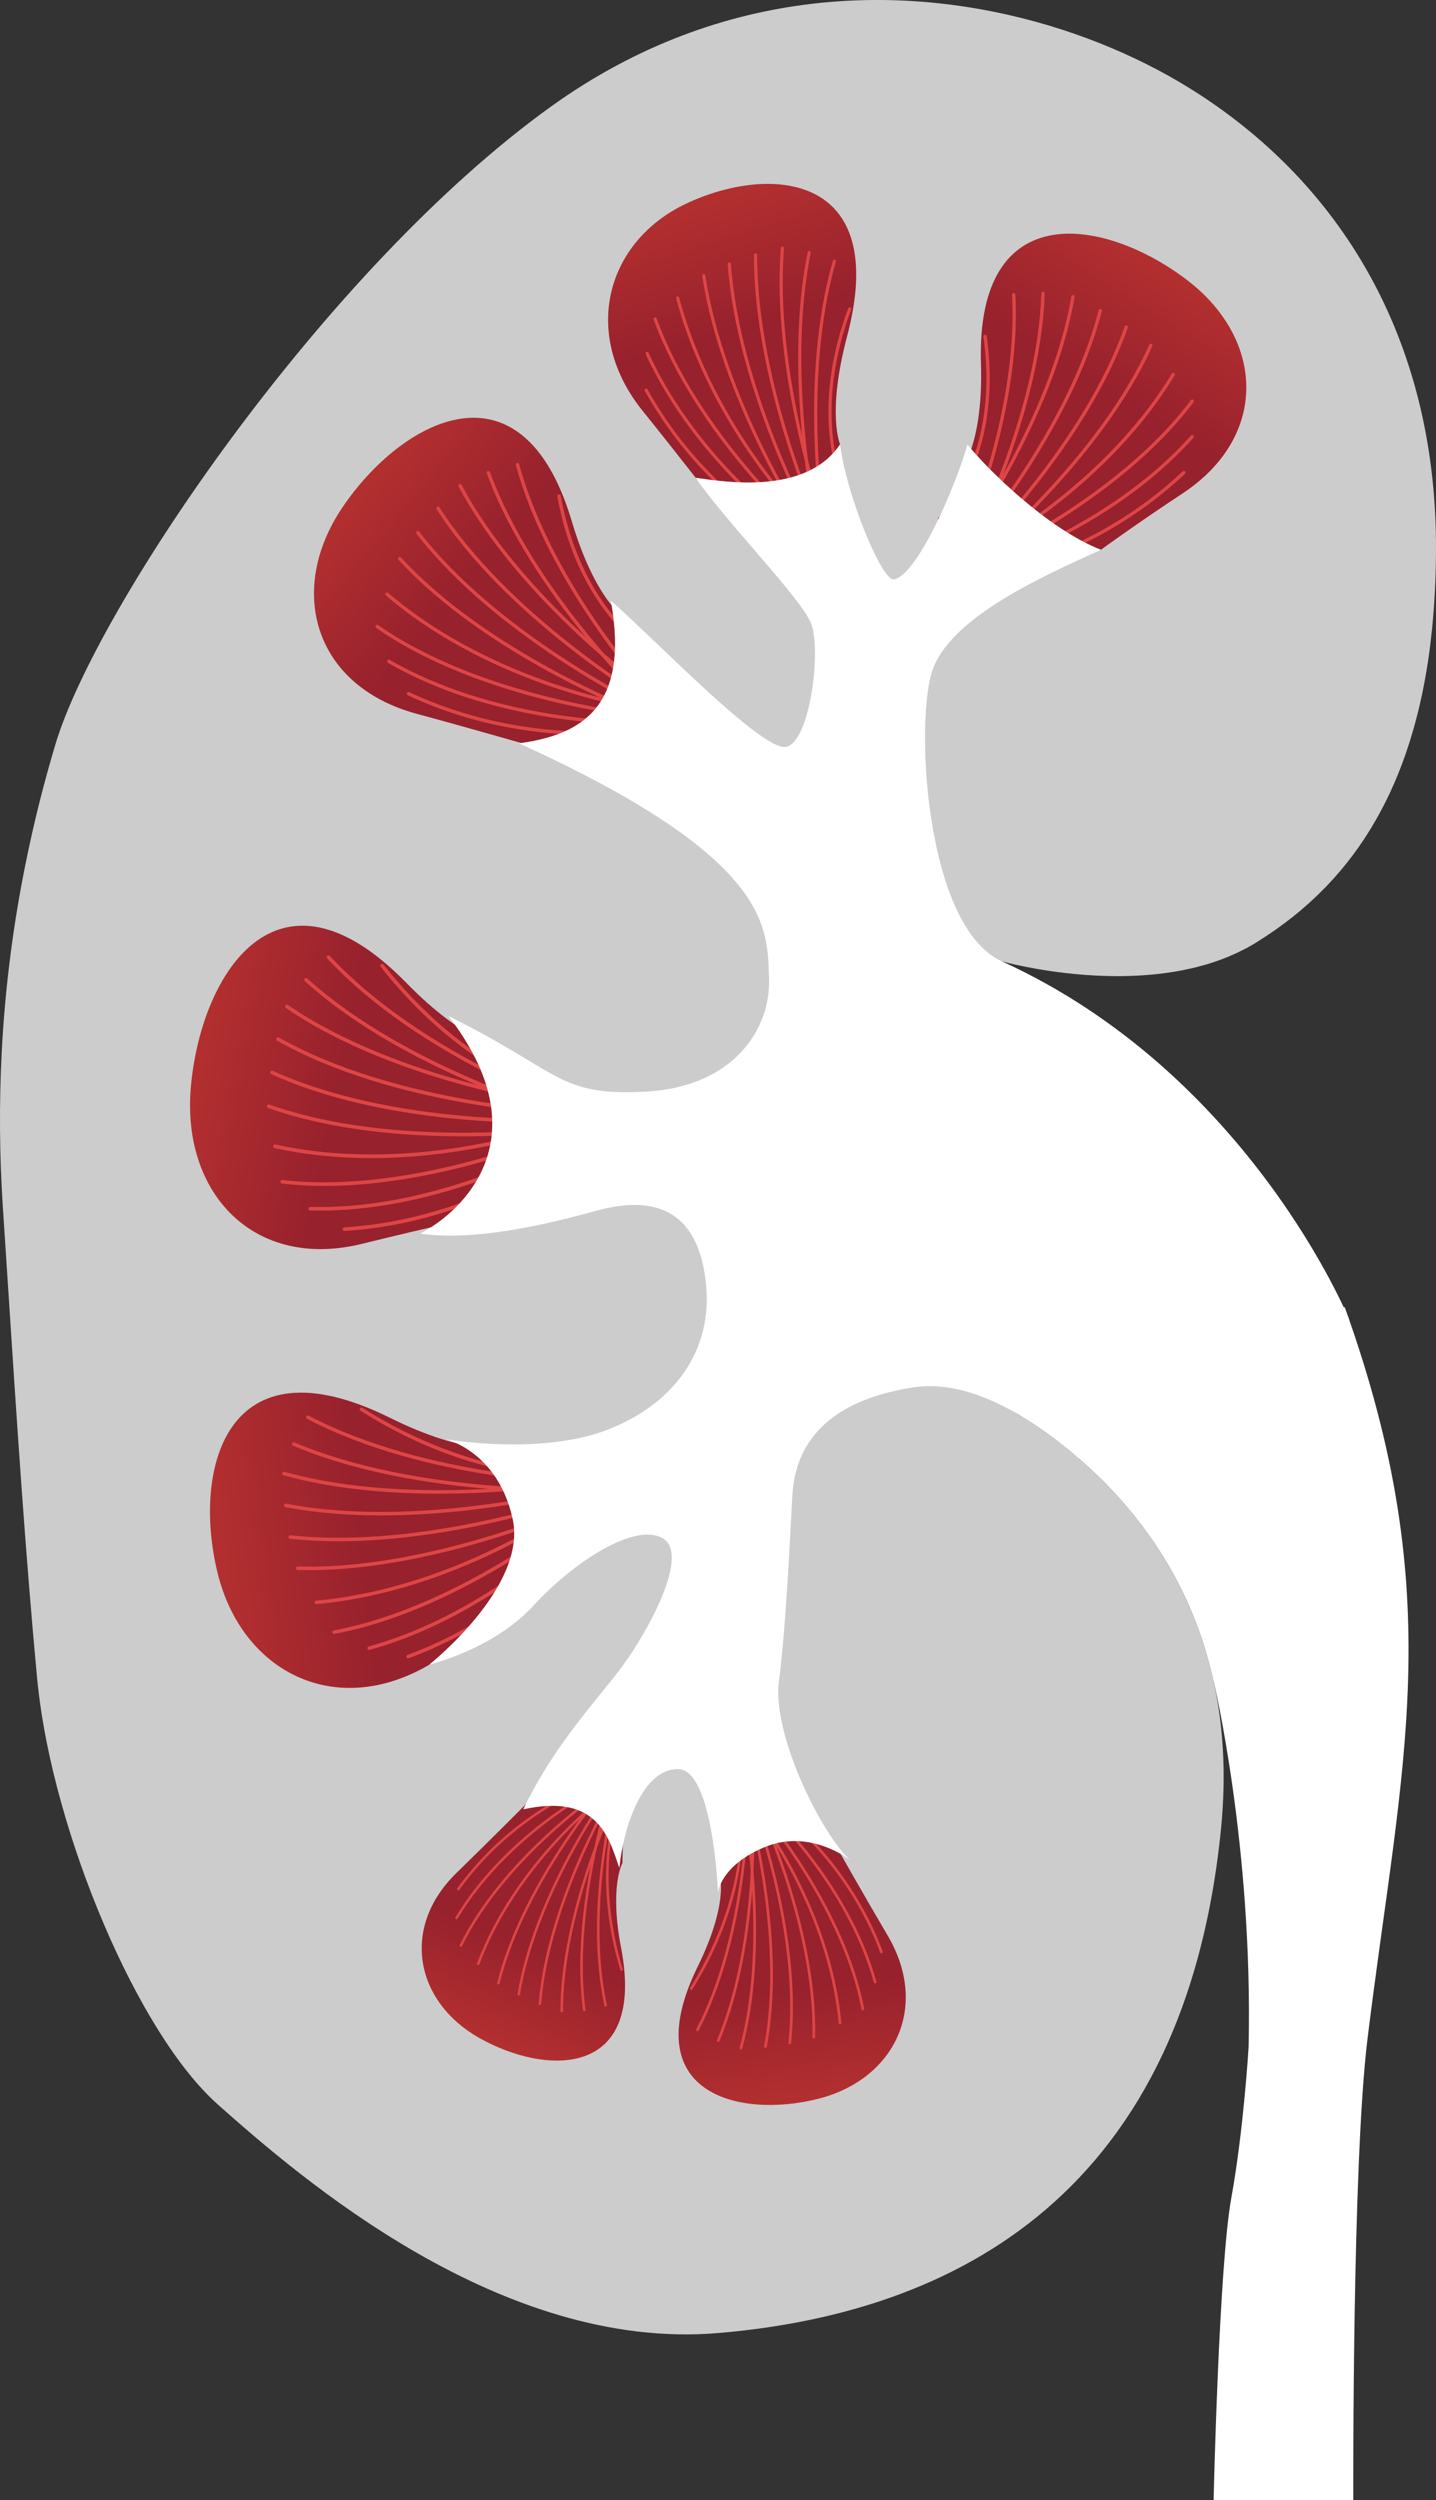 <?xml version="1.0" encoding="utf-8"?>
<!-- Generator: Adobe Illustrator 22.0.0, SVG Export Plug-In . SVG Version: 6.00 Build 0)  -->
<svg version="1.1" id="Layer_1" xmlns="http://www.w3.org/2000/svg" xmlns:xlink="http://www.w3.org/1999/xlink" x="0px" y="0px"
	 width="193.831px" height="337.356px" viewBox="0 0 193.831 337.356" enable-background="new 0 0 193.831 337.356"
	 xml:space="preserve">
<rect x="0" y="0" width="193.831" height="337.356" fill="#333333" stroke="none"/>
<g>
	<path id="changecolor_13_" fill="#CCCCCC" d="M178.827,119.809c0.109-0.112,0.218-0.225,0.326-0.339
		c0.249-0.261,0.495-0.526,0.739-0.795c0.096-0.105,0.191-0.21,0.286-0.316c0.269-0.302,0.534-0.609,0.797-0.921
		c0.066-0.078,0.132-0.154,0.197-0.232c1.006-1.209,1.967-2.496,2.878-3.865c0.047-0.071,0.093-0.143,0.14-0.214
		c0.251-0.381,0.498-0.768,0.74-1.162c0.064-0.104,0.128-0.211,0.191-0.316c0.225-0.372,0.446-0.749,0.664-1.132
		c0.065-0.115,0.131-0.231,0.196-0.348c0.217-0.389,0.43-0.785,0.64-1.187c0.057-0.109,0.114-0.217,0.17-0.327
		c0.229-0.446,0.452-0.9,0.671-1.36c0.031-0.066,0.064-0.131,0.095-0.197c0.763-1.622,1.466-3.34,2.105-5.157
		c0.038-0.107,0.074-0.217,0.111-0.326c0.169-0.489,0.333-0.984,0.493-1.488c0.047-0.149,0.093-0.299,0.139-0.449
		c0.147-0.476,0.289-0.959,0.427-1.448c0.046-0.162,0.091-0.325,0.136-0.488c0.137-0.501,0.269-1.009,0.397-1.523
		c0.038-0.151,0.076-0.3,0.113-0.452c0.14-0.577,0.273-1.164,0.401-1.759c0.019-0.09,0.04-0.178,0.06-0.269
		c0.299-1.416,0.566-2.882,0.798-4.4c0.008-0.052,0.015-0.105,0.022-0.157c0.103-0.684,0.199-1.378,0.287-2.083
		c0.021-0.168,0.04-0.339,0.06-0.508c0.072-0.599,0.139-1.204,0.201-1.819c0.021-0.21,0.041-0.422,0.06-0.634
		c0.055-0.591,0.105-1.189,0.151-1.794c0.017-0.222,0.033-0.444,0.049-0.668c0.043-0.627,0.08-1.263,0.112-1.906
		c0.01-0.2,0.022-0.398,0.031-0.6c0.033-0.738,0.059-1.488,0.077-2.247c0.003-0.109,0.007-0.214,0.01-0.323
		c0.02-0.895,0.033-1.801,0.033-2.725c0-25.157-10.255-43.898-25.249-56.237c-3.028-2.493-6.245-4.73-9.614-6.701
		c-7.308-4.272-16.466-7.88-26.626-9.692c-7.175-1.279-14.848-1.662-22.732-0.735C98.022,1.874,85.987,6.049,74.437,14.333
		C43.895,36.237,13.044,81.896,7.491,100.405c-1.564,5.213-2.923,10.604-4.047,16.173c-1.615,7.998-2.735,16.372-3.2,25.173
		c-0.002,0.032-0.004,0.063-0.006,0.095c-0.004,0.074-0.005,0.149-0.009,0.223c-0.344,6.735-0.312,13.716,0.166,20.964
		c0.203,3.089,0.401,6.121,0.596,9.108c1.28,19.692,2.421,37.3,4.03,54.445c0.034,0.367,0.079,0.742,0.12,1.114
		c2.163,19.662,13.353,46.579,24.253,56.267c11.107,9.873,38.168,33.321,67.519,30.851c29.352-2.469,62.83-16.611,67.915-68.181
		c0.085-0.859,0.148-1.702,0.201-2.539c0.01-0.162,0.018-0.323,0.027-0.485c0.041-0.726,0.071-1.443,0.089-2.152
		c0.003-0.11,0.007-0.222,0.009-0.332c0.034-1.658,0.005-3.271-0.079-4.839c-0.006-0.108-0.013-0.215-0.019-0.323
		c-0.043-0.725-0.097-1.442-0.164-2.148c-0.005-0.05-0.008-0.1-0.013-0.149c-0.956-9.849-4.176-17.855-8.265-24.258
		c-0.006-0.009-0.011-0.018-0.017-0.027c-0.274-0.428-0.551-0.849-0.833-1.263c-0.009-0.014-0.019-0.027-0.028-0.041
		c-1.441-2.117-2.97-4.048-4.535-5.802c-0.017-0.019-0.034-0.037-0.051-0.056c-0.288-0.322-0.577-0.638-0.867-0.948
		c-0.035-0.037-0.07-0.075-0.105-0.112c-0.278-0.296-0.557-0.587-0.837-0.872c-0.034-0.035-0.069-0.07-0.103-0.105
		c-0.296-0.301-0.592-0.596-0.888-0.885c-0.011-0.011-0.023-0.023-0.035-0.034c-0.953-0.927-1.906-1.794-2.847-2.6
		c-0.001-0.001-0.003-0.002-0.004-0.003c-0.3-0.257-0.599-0.508-0.896-0.753c-0.039-0.032-0.077-0.063-0.116-0.095
		c-0.263-0.216-0.524-0.427-0.784-0.633c-0.048-0.038-0.096-0.076-0.144-0.114c-0.257-0.203-0.512-0.401-0.766-0.595
		c-0.041-0.031-0.081-0.062-0.122-0.093c-0.278-0.211-0.553-0.417-0.825-0.617c-0.011-0.008-0.023-0.017-0.034-0.025
		c-0.884-0.648-1.739-1.24-2.554-1.777c-0.007-0.005-0.015-0.009-0.022-0.014c-0.255-0.168-0.505-0.33-0.751-0.487
		c-0.033-0.021-0.066-0.042-0.099-0.063c-0.226-0.143-0.447-0.282-0.665-0.416c-0.016-0.01-0.032-0.02-0.048-0.03
		c-0.018-0.011-0.034-0.021-0.052-0.032c-0.19-0.117-0.376-0.23-0.559-0.339c-0.035-0.021-0.071-0.042-0.106-0.063
		c-0.187-0.111-0.369-0.219-0.549-0.323c-0.024-0.014-0.048-0.028-0.071-0.041c-0.194-0.113-0.384-0.221-0.569-0.326
		c-0.005-0.003-0.011-0.006-0.016-0.009c-2.561-1.444-4.208-2.107-4.208-2.107v0c0.018-0.038,1.701-3.512,3.343-9.737v-0.007
		c0.345-1.348,0.699-2.813,1.03-4.408c0.701-3.399,1.32-7.347,1.676-11.786c0.048-0.556,0.09-1.12,0.129-1.7
		c0.137-2.289,0.217-4.705,0.194-7.234c-0.007-0.297-0.014-0.604-0.007-0.909c-0.058-3.674-0.306-7.589-0.831-11.707v-0.007
		c-0.419-3.368-1.014-6.87-1.829-10.503c0.024,0.007,4.655,1.314,10.964,1.812c0.131,0.01,0.266,0.019,0.398,0.029
		c0.319,0.023,0.639,0.045,0.966,0.063c0.193,0.011,0.387,0.02,0.582,0.03c0.27,0.013,0.543,0.024,0.817,0.033
		c0.233,0.008,0.467,0.015,0.703,0.02c0.233,0.005,0.467,0.007,0.703,0.009c0.198,0.002,0.393,0.008,0.593,0.008
		c0.096,0,0.194-0.003,0.291-0.004c0.031,0,0.063-0.001,0.094-0.001c0.408-0.003,0.819-0.012,1.232-0.025
		c0.066-0.002,0.133-0.004,0.199-0.007c0.394-0.014,0.79-0.033,1.189-0.057c0.063-0.004,0.126-0.007,0.188-0.011
		c0.921-0.059,1.849-0.143,2.781-0.26c0.042-0.005,0.084-0.012,0.125-0.017c0.4-0.051,0.801-0.109,1.202-0.172
		c0.127-0.02,0.254-0.043,0.382-0.064c0.32-0.054,0.64-0.111,0.96-0.174c0.148-0.029,0.296-0.058,0.444-0.089
		c0.311-0.064,0.621-0.134,0.931-0.206c0.14-0.033,0.281-0.064,0.42-0.099c0.381-0.094,0.76-0.196,1.138-0.303
		c0.062-0.018,0.125-0.033,0.186-0.051c0.436-0.127,0.869-0.264,1.3-0.41c0.123-0.042,0.244-0.088,0.366-0.131
		c0.31-0.109,0.619-0.222,0.926-0.342c0.147-0.057,0.292-0.117,0.437-0.177c0.289-0.118,0.576-0.242,0.861-0.37
		c0.138-0.062,0.275-0.124,0.411-0.188c0.318-0.15,0.633-0.307,0.946-0.47c0.093-0.049,0.188-0.095,0.28-0.144
		c0.415-0.223,0.826-0.454,1.229-0.701c0.167-0.105,0.338-0.209,0.505-0.322c0.008-0.005,0.017-0.011,0.025-0.017
		c0.744-0.469,1.48-0.956,2.205-1.466c0.065-0.046,0.129-0.093,0.193-0.139c0.708-0.503,1.408-1.024,2.095-1.57
		c0.007-0.005,0.013-0.01,0.02-0.015c0.353-0.28,0.703-0.567,1.049-0.859c0.088-0.075,0.175-0.153,0.263-0.228
		c0.283-0.242,0.565-0.487,0.844-0.738c0.114-0.102,0.226-0.208,0.339-0.312c0.252-0.231,0.503-0.464,0.751-0.703
		c0.116-0.111,0.23-0.224,0.345-0.337C178.342,120.3,178.585,120.057,178.827,119.809z"/>
	<g>
		<g>
			<g>
				<path fill="#FFFFFF" d="M181.511,176.381c14.131,39.312,7.661,61.427,3.079,98.702c-2.095,16.974-1.919,62.273-1.919,62.273
					h-18.858c0,0,0.709-31.483,2.384-40.74c1.678-9.255,2.338-20.365,2.338-20.365c0.611-27.148-4.721-49.408-4.721-49.408h-0.011
					c-4.339-19.801-18.078-30.91-26.163-35.89C137.64,190.954,153.332,183.147,181.511,176.381z"/>
			</g>
		</g>
		<g>
			<g>
				
					<linearGradient id="SVGID_1_" gradientUnits="userSpaceOnUse" x1="-11.985" y1="36.608" x2="0.184" y2="56.213" gradientTransform="matrix(-1 0 0 1 145.747 0)">
					<stop  offset="0" style="stop-color:#B32F2F"/>
					<stop  offset="0.785" style="stop-color:#97212D"/>
				</linearGradient>
				<path fill="url(#SVGID_1_)" d="M148.607,74.181c0,0,4.695-3.433,10.989-7.581c11.649-7.68,11.108-20.723,0.764-28.711
					c-10.904-8.422-28.649-11.752-27.952,11.173c0.329,10.832-2.674,14.367-2.674,14.367l-2.377,11.834l9.126,3.013L148.607,74.181z
					"/>
			</g>
			<g>
				<g>
					<path fill="#DE4545" d="M133.061,77.871c0.011,0,0.023-0.001,0.034-0.003c0.144-0.022,14.612-2.342,26.854-13.94
						c0.091-0.086,0.094-0.228,0.009-0.319c-0.084-0.089-0.229-0.094-0.319-0.009c-12.136,11.497-26.47,13.8-26.613,13.822
						c-0.122,0.019-0.207,0.134-0.188,0.257C132.855,77.791,132.951,77.871,133.061,77.871z"/>
				</g>
				<g>
					<path fill="#DE4545" d="M132.573,76.987c0.021,0,0.043-0.003,0.065-0.01c0.171-0.051,17.231-5.309,28.444-17.899
						c0.083-0.093,0.075-0.235-0.018-0.318c-0.092-0.083-0.235-0.076-0.318,0.018c-11.127,12.492-28.068,17.716-28.238,17.768
						c-0.119,0.036-0.187,0.162-0.151,0.281C132.387,76.924,132.476,76.987,132.573,76.987z"/>
				</g>
				<g>
					<path fill="#DE4545" d="M132.01,76.149c0.03,0,0.061-0.006,0.091-0.019c0.187-0.082,18.909-8.377,29.01-21.871
						c0.075-0.1,0.055-0.241-0.046-0.316c-0.1-0.073-0.241-0.054-0.315,0.045c-10.028,13.398-28.643,21.646-28.83,21.728
						c-0.114,0.05-0.165,0.183-0.116,0.297C131.841,76.099,131.924,76.149,132.01,76.149z"/>
				</g>
				<g>
					<path fill="#DE4545" d="M130.336,75.154c0.08,0,0.158-0.043,0.198-0.118c0.1-0.184,9.953-18.613,10.479-35.455
						c0.004-0.125-0.094-0.228-0.218-0.232c-0.128-0.006-0.228,0.094-0.232,0.218c-0.522,16.733-10.326,35.071-10.424,35.255
						c-0.059,0.11-0.019,0.246,0.091,0.305C130.263,75.145,130.3,75.154,130.336,75.154z"/>
				</g>
				<g>
					<path fill="#DE4545" d="M129.366,74.871c0.085,0,0.165-0.048,0.204-0.13c0.084-0.18,8.387-18.172,7.484-35.002
						c-0.007-0.12-0.107-0.213-0.225-0.213c-0.004,0-0.008,0-0.012,0c-0.124,0.007-0.219,0.113-0.213,0.237
						c0.899,16.718-7.358,34.608-7.441,34.787c-0.053,0.113-0.004,0.247,0.109,0.3C129.301,74.865,129.334,74.871,129.366,74.871z"
						/>
				</g>
				<g>
					<path fill="#DE4545" d="M126.817,70.232c0.055,0,0.109-0.02,0.152-0.059c0.086-0.079,8.556-8.067,6.217-24.818
						c-0.018-0.122-0.124-0.204-0.254-0.192c-0.123,0.017-0.21,0.131-0.193,0.254c2.308,16.519-5.991,24.346-6.074,24.423
						c-0.091,0.084-0.098,0.227-0.014,0.318C126.695,70.207,126.756,70.232,126.817,70.232z"/>
				</g>
				<g>
					<path fill="#DE4545" d="M131.378,75.362c0.033,0,0.067-0.007,0.1-0.023c0.173-0.085,17.353-8.634,27.089-24.706
						c0.064-0.107,0.031-0.245-0.076-0.309c-0.107-0.064-0.246-0.031-0.31,0.076c-9.666,15.956-26.731,24.451-26.903,24.535
						c-0.112,0.055-0.158,0.19-0.103,0.301C131.215,75.316,131.295,75.362,131.378,75.362z"/>
				</g>
				<g>
					<path fill="#DE4545" d="M132.198,75.547c0.05,0,0.1-0.017,0.143-0.051c0.162-0.132,16.294-13.418,23.197-28.788
						c0.05-0.114,0-0.247-0.114-0.298c-0.113-0.053-0.246,0-0.298,0.113c-6.858,15.271-22.909,28.492-23.07,28.623
						c-0.096,0.079-0.111,0.221-0.032,0.317C132.068,75.519,132.133,75.547,132.198,75.547z"/>
				</g>
				<g>
					<path fill="#DE4545" d="M131.41,74.917c0.056,0,0.113-0.021,0.157-0.063c0.151-0.146,15.095-14.752,20.669-30.654
						c0.04-0.117-0.021-0.246-0.138-0.287c-0.117-0.042-0.246,0.021-0.288,0.138c-5.539,15.802-20.407,30.334-20.556,30.479
						c-0.09,0.087-0.092,0.229-0.005,0.319C131.292,74.894,131.351,74.917,131.41,74.917z"/>
				</g>
				<g>
					<path fill="#DE4545" d="M130.57,74.357c0.063,0,0.126-0.026,0.17-0.077c0.137-0.158,13.789-15.98,17.991-32.297
						c0.031-0.121-0.041-0.243-0.162-0.275c-0.124-0.03-0.244,0.041-0.275,0.162c-4.176,16.215-17.757,31.957-17.894,32.114
						c-0.082,0.094-0.072,0.236,0.022,0.318C130.464,74.339,130.517,74.357,130.57,74.357z"/>
				</g>
				<g>
					<path fill="#DE4545" d="M129.686,73.869c0.069,0,0.138-0.032,0.182-0.092c0.123-0.169,12.379-17.092,15.183-33.708
						c0.021-0.123-0.062-0.239-0.184-0.26c-0.129-0.02-0.239,0.063-0.26,0.185c-2.786,16.509-14.98,33.349-15.104,33.517
						c-0.073,0.1-0.051,0.242,0.049,0.315C129.594,73.855,129.64,73.869,129.686,73.869z"/>
				</g>
			</g>
		</g>
		<g>
			<g>
				
					<linearGradient id="SVGID_2_" gradientUnits="userSpaceOnUse" x1="749.485" y1="172.809" x2="762.028" y2="193.016" gradientTransform="matrix(0.95 -0.314 0.314 0.95 -717.468 137.396)">
					<stop  offset="0" style="stop-color:#B32F2F"/>
					<stop  offset="0.785" style="stop-color:#97212D"/>
				</linearGradient>
				<path fill="url(#SVGID_2_)" d="M74.022,101.311c0,0-10.27-2.966-17.772-4.992C42.367,92.569,38.68,79.63,46.22,68.467
					c7.95-11.767,24.239-20.763,30.969,1.898c3.181,10.709,7.262,13.196,7.262,13.196l6.153,10.814l-7.957,5.9L74.022,101.311z"/>
			</g>
			<g>
				<g>
					<path fill="#DE4545" d="M79.567,99.174c3.828,0,6.204-0.384,6.263-0.394c0.127-0.021,0.211-0.141,0.19-0.268
						c-0.021-0.126-0.134-0.21-0.268-0.19c-0.148,0.025-14.918,2.406-30.515-4.924c-0.114-0.055-0.253-0.005-0.309,0.112
						c-0.055,0.116-0.004,0.254,0.112,0.309C64.539,98.282,73.736,99.174,79.567,99.174z"/>
				</g>
				<g>
					<path fill="#DE4545" d="M85.575,97.764c0.257,0,0.399-0.003,0.415-0.003c0.128-0.004,0.23-0.11,0.226-0.238
						c-0.004-0.126-0.107-0.226-0.232-0.226c-0.012-0.002-0.116,0.003-0.414,0.004c-2.788,0-19.285-0.35-32.974-8.262
						c-0.112-0.064-0.254-0.026-0.317,0.085c-0.064,0.111-0.026,0.253,0.084,0.317C66.152,97.409,82.757,97.764,85.575,97.764z"/>
				</g>
				<g>
					<path fill="#DE4545" d="M86.264,96.758c0.119,0,0.22-0.09,0.231-0.211c0.011-0.128-0.082-0.241-0.209-0.253
						c-0.209-0.02-21.094-2.075-35.242-11.945c-0.106-0.073-0.25-0.048-0.323,0.058c-0.074,0.105-0.048,0.25,0.057,0.323
						c14.25,9.94,35.253,12.006,35.464,12.025C86.25,96.758,86.257,96.758,86.264,96.758z"/>
				</g>
				<g>
					<path fill="#DE4545" d="M87.58,95.243c0.062,0,0.123-0.025,0.169-0.073c0.088-0.093,0.084-0.24-0.01-0.328
						c-0.156-0.147-15.68-14.925-21.6-31.133c-0.044-0.121-0.177-0.183-0.298-0.139c-0.12,0.044-0.182,0.177-0.138,0.298
						c5.958,16.312,21.562,31.163,21.718,31.311C87.466,95.222,87.523,95.243,87.58,95.243z"/>
				</g>
				<g>
					<path fill="#DE4545" d="M88.439,94.653c0.057,0,0.114-0.021,0.159-0.063c0.093-0.088,0.098-0.235,0.01-0.328
						c-0.14-0.148-14.006-14.991-18.53-31.64c-0.033-0.124-0.162-0.199-0.285-0.163c-0.124,0.034-0.197,0.161-0.164,0.285
						C74.184,79.506,88.13,94.431,88.27,94.58C88.315,94.628,88.377,94.653,88.439,94.653z"/>
				</g>
				<g>
					<path fill="#DE4545" d="M89.434,89.288c0.088,0,0.173-0.051,0.211-0.137c0.053-0.117,0.001-0.254-0.115-0.307
						c-0.107-0.048-10.763-5.043-13.841-21.939c-0.024-0.125-0.14-0.209-0.27-0.187c-0.127,0.023-0.21,0.144-0.187,0.27
						c3.125,17.15,13.998,22.23,14.108,22.279C89.37,89.282,89.402,89.288,89.434,89.288z"/>
				</g>
				<g>
					<path fill="#DE4545" d="M86.627,95.784c0.114,0,0.214-0.085,0.23-0.201c0.018-0.127-0.071-0.244-0.198-0.262
						c-0.195-0.027-19.641-2.822-34.262-15.315c-0.095-0.083-0.242-0.072-0.327,0.026c-0.083,0.098-0.071,0.244,0.026,0.327
						c14.727,12.583,34.304,15.395,34.5,15.422C86.606,95.783,86.616,95.784,86.627,95.784z"/>
				</g>
				<g>
					<path fill="#DE4545" d="M85.884,96.23c0.093,0,0.181-0.057,0.216-0.149c0.047-0.12-0.014-0.254-0.134-0.3
						c-0.2-0.077-20.183-7.826-31.833-20.554c-0.087-0.096-0.235-0.102-0.328-0.015c-0.095,0.087-0.101,0.233-0.015,0.328
						C65.516,88.351,85.6,96.138,85.801,96.215C85.829,96.226,85.857,96.23,85.884,96.23z"/>
				</g>
				<g>
					<path fill="#DE4545" d="M86.453,95.358c0.086,0,0.169-0.048,0.209-0.131c0.055-0.115,0.007-0.254-0.108-0.31
						c-0.194-0.094-19.445-9.512-29.973-23.183c-0.079-0.101-0.225-0.12-0.326-0.042c-0.101,0.078-0.121,0.224-0.042,0.326
						c10.596,13.759,29.944,23.223,30.139,23.317C86.384,95.351,86.418,95.358,86.453,95.358z"/>
				</g>
				<g>
					<path fill="#DE4545" d="M87.094,94.539c0.079,0,0.157-0.04,0.2-0.114c0.065-0.11,0.029-0.253-0.081-0.318
						c-0.185-0.11-18.568-11.126-27.896-25.644c-0.069-0.108-0.212-0.139-0.321-0.07c-0.107,0.07-0.139,0.213-0.07,0.321
						c9.388,14.611,27.864,25.682,28.049,25.792C87.013,94.528,87.053,94.539,87.094,94.539z"/>
				</g>
				<g>
					<path fill="#DE4545" d="M87.801,93.775c0.072,0,0.143-0.034,0.189-0.097c0.074-0.104,0.05-0.249-0.055-0.324
						c-0.174-0.125-17.554-12.664-25.618-27.92c-0.06-0.114-0.202-0.155-0.313-0.097c-0.113,0.06-0.157,0.201-0.097,0.314
						c8.115,15.354,25.583,27.955,25.759,28.081C87.707,93.761,87.755,93.775,87.801,93.775z"/>
				</g>
			</g>
		</g>
		<g>
			<g>
				
					<linearGradient id="SVGID_3_" gradientUnits="userSpaceOnUse" x1="609.698" y1="385.539" x2="622.746" y2="406.56" gradientTransform="matrix(0.682 -0.731 0.731 0.682 -671.171 326.766)">
					<stop  offset="0" style="stop-color:#B32F2F"/>
					<stop  offset="0.785" style="stop-color:#97212D"/>
				</linearGradient>
				<path fill="url(#SVGID_3_)" d="M67.528,163.437c0,0-10.826,2.466-18.662,4.401c-14.506,3.576-24.357-6.731-23.109-21.118
					c1.318-15.165,11.607-31.993,29.106-14.079c8.271,8.466,13.23,8.719,13.23,8.719l11.025,7.042l-4.27,9.639L67.528,163.437z"/>
			</g>
			<g>
				<g>
					<path fill="#DE4545" d="M46.492,166.098c0.004,0,0.01,0,0.015,0c18.021-1.092,30.366-11.001,30.488-11.101
						c0.105-0.086,0.121-0.24,0.035-0.345c-0.085-0.105-0.24-0.121-0.345-0.035c-0.121,0.099-12.351,9.909-30.208,10.992
						c-0.135,0.008-0.238,0.125-0.23,0.26C46.255,165.997,46.363,166.098,46.492,166.098z"/>
				</g>
				<g>
					<path fill="#DE4545" d="M43.191,163.358c17.528,0,33.275-9.308,33.436-9.405c0.116-0.069,0.154-0.22,0.084-0.336
						c-0.069-0.118-0.221-0.154-0.336-0.085c-0.164,0.098-16.602,9.8-34.487,9.317c-0.003,0-0.005,0-0.007,0
						c-0.132,0-0.241,0.106-0.245,0.239c-0.004,0.135,0.103,0.248,0.238,0.252C42.314,163.352,42.754,163.358,43.191,163.358z"/>
				</g>
				<g>
					<path fill="#DE4545" d="M43.768,160.028c16.258,0,32.403-7.069,32.584-7.15c0.124-0.055,0.18-0.2,0.125-0.323
						c-0.055-0.124-0.199-0.18-0.324-0.125c-0.2,0.089-20.211,8.848-38.03,6.796c-0.145-0.018-0.256,0.081-0.272,0.215
						c-0.015,0.135,0.081,0.256,0.216,0.272C39.951,159.931,41.861,160.028,43.768,160.028z"/>
				</g>
				<g>
					<path fill="#DE4545" d="M76.689,150.795c0.108,0,0.207-0.072,0.237-0.18c0.035-0.131-0.041-0.265-0.173-0.301
						c-0.216-0.059-21.751-6.034-35.272-18.279c-0.1-0.09-0.255-0.083-0.346,0.017c-0.091,0.1-0.084,0.255,0.017,0.346
						c13.61,12.324,35.255,18.329,35.473,18.388C76.645,150.793,76.667,150.795,76.689,150.795z"/>
				</g>
				<g>
					<path fill="#DE4545" d="M77.172,149.8c0.102,0,0.198-0.064,0.232-0.167c0.043-0.128-0.026-0.267-0.154-0.311
						c-0.201-0.068-20.262-6.955-32.736-20.331c-0.093-0.1-0.247-0.105-0.347-0.012c-0.099,0.092-0.105,0.247-0.012,0.346
						c12.561,13.469,32.736,20.393,32.939,20.461C77.119,149.796,77.145,149.8,77.172,149.8z"/>
				</g>
				<g>
					<path fill="#DE4545" d="M75.382,148.117c0.111,0,0.211-0.076,0.239-0.188c0.032-0.132-0.05-0.264-0.181-0.295
						c-0.122-0.029-12.358-3.09-23.672-17.479c-0.084-0.106-0.238-0.124-0.344-0.041c-0.107,0.084-0.125,0.238-0.041,0.344
						c11.427,14.533,23.82,17.624,23.944,17.654C75.344,148.115,75.364,148.117,75.382,148.117z"/>
				</g>
				<g>
					<path fill="#DE4545" d="M50.14,156.271c14.351,0,25.894-4.436,26.043-4.494c0.126-0.049,0.187-0.192,0.138-0.318
						c-0.049-0.126-0.19-0.188-0.318-0.139c-0.19,0.074-19.27,7.402-38.831,3.118c-0.138-0.03-0.264,0.055-0.292,0.187
						c-0.029,0.132,0.055,0.263,0.187,0.292C41.521,155.893,45.951,156.271,50.14,156.271z"/>
				</g>
				<g>
					<path fill="#DE4545" d="M62.525,153.337c7.571,0,13.039-0.728,13.15-0.743c0.134-0.018,0.228-0.142,0.209-0.276
						c-0.018-0.134-0.133-0.227-0.276-0.21c-0.221,0.03-22.273,2.964-39.257-3.065c-0.129-0.045-0.268,0.022-0.312,0.149
						c-0.046,0.128,0.021,0.268,0.149,0.313C44.833,152.574,54.779,153.337,62.525,153.337z"/>
				</g>
				<g>
					<path fill="#DE4545" d="M72.877,151.53c1.768,0,2.808-0.046,2.855-0.049c0.135-0.007,0.239-0.121,0.232-0.257
						c-0.006-0.134-0.097-0.242-0.257-0.233c-0.221,0.012-22.451,0.998-38.886-6.496c-0.126-0.054-0.269-0.001-0.325,0.122
						c-0.056,0.123-0.003,0.268,0.121,0.325C49.659,150.888,66.302,151.53,72.877,151.53z"/>
				</g>
				<g>
					<path fill="#DE4545" d="M75.891,150.382c0.131,0,0.239-0.103,0.245-0.236c0.005-0.135-0.1-0.249-0.235-0.255
						c-0.223-0.008-22.464-0.975-38.235-9.88c-0.116-0.066-0.267-0.025-0.334,0.093c-0.066,0.118-0.025,0.268,0.093,0.334
						c15.876,8.965,38.233,9.935,38.456,9.944C75.885,150.382,75.888,150.382,75.891,150.382z"/>
				</g>
				<g>
					<path fill="#DE4545" d="M76.152,149.299c0.121,0,0.227-0.09,0.243-0.214c0.018-0.134-0.078-0.257-0.212-0.274
						c-0.221-0.028-22.317-2.943-37.309-13.192c-0.113-0.077-0.264-0.048-0.341,0.064c-0.077,0.112-0.048,0.264,0.064,0.341
						c15.09,10.317,37.301,13.245,37.524,13.274C76.131,149.298,76.142,149.299,76.152,149.299z"/>
				</g>
			</g>
		</g>
		<g>
			<g>
				
					<linearGradient id="SVGID_4_" gradientUnits="userSpaceOnUse" x1="471.066" y1="494.867" x2="484.083" y2="515.84" gradientTransform="matrix(0.422 -0.907 0.907 0.422 -618.038 428.048)">
					<stop  offset="0" style="stop-color:#B32F2F"/>
					<stop  offset="0.785" style="stop-color:#97212D"/>
				</linearGradient>
				<path fill="url(#SVGID_4_)" d="M70.583,216.72c0,0-5.795,3.908-12.632,7.912c-12.659,7.408-25.237,1.01-28.551-12.259
					c-3.489-13.989,1.021-32.065,23.242-21.057c10.501,5.202,15.291,3.993,15.291,3.993l12.671,3.127l-1.041,9.885L70.583,216.72z"
					/>
			</g>
			<g>
				<g>
					<path fill="#DE4545" d="M55.074,223.776c0.027,0,0.055-0.005,0.083-0.015c16.772-6.197,25.399-18.661,25.484-18.786
						c0.074-0.108,0.046-0.257-0.063-0.331c-0.107-0.071-0.255-0.047-0.331,0.063c-0.084,0.124-8.631,12.466-25.255,18.607
						c-0.123,0.046-0.186,0.183-0.141,0.306C54.887,223.716,54.977,223.776,55.074,223.776z"/>
				</g>
				<g>
					<path fill="#DE4545" d="M49.833,222.636c0.021,0,0.042-0.004,0.063-0.009c17.291-4.785,29.942-18.344,30.068-18.481
						c0.089-0.096,0.083-0.247-0.014-0.336c-0.097-0.09-0.246-0.084-0.336,0.014c-0.125,0.136-12.687,13.597-29.844,18.344
						c-0.127,0.035-0.201,0.166-0.166,0.293C49.633,222.566,49.728,222.636,49.833,222.636z"/>
				</g>
				<g>
					<path fill="#DE4545" d="M45.105,220.479c0.014,0,0.029-0.001,0.044-0.004c17.691-3.338,34.054-17.074,34.217-17.213
						c0.1-0.084,0.113-0.235,0.027-0.335c-0.084-0.1-0.235-0.112-0.335-0.027c-0.162,0.137-16.432,13.794-33.997,17.107
						c-0.129,0.025-0.214,0.149-0.19,0.278C44.893,220.399,44.992,220.479,45.105,220.479z"/>
				</g>
				<g>
					<path fill="#DE4545" d="M76.373,201.344c1.618,0,2.562-0.038,2.608-0.04c0.131-0.005,0.233-0.116,0.227-0.248
						c-0.005-0.131-0.123-0.229-0.248-0.227c-0.224,0.01-22.548,0.882-39.222-6.192c-0.123-0.053-0.261,0.005-0.312,0.126
						c-0.051,0.121,0.005,0.261,0.126,0.312C52.948,200.758,69.953,201.344,76.373,201.344z"/>
				</g>
				<g>
					<path fill="#DE4545" d="M79.117,200.272c0.13,0,0.236-0.104,0.238-0.234c0.002-0.132-0.103-0.239-0.234-0.241
						c-0.213-0.004-21.422-0.376-37.457-8.77c-0.117-0.061-0.26-0.016-0.321,0.101c-0.061,0.116-0.016,0.26,0.101,0.321
						c16.137,8.447,37.457,8.82,37.67,8.822C79.115,200.272,79.116,200.272,79.117,200.272z"/>
				</g>
				<g>
					<path fill="#DE4545" d="M76.064,199.299c0.534,0,0.827-0.019,0.845-0.02c0.131-0.01,0.23-0.124,0.22-0.255
						c-0.01-0.13-0.106-0.225-0.255-0.22c-0.126,0.011-12.711,0.804-27.957-8.834c-0.11-0.068-0.258-0.037-0.329,0.074
						c-0.069,0.112-0.037,0.259,0.075,0.329C61.784,198.668,72.973,199.299,76.064,199.299z"/>
				</g>
				<g>
					<path fill="#DE4545" d="M42.68,216.461c0.007,0,0.014,0,0.022-0.001c20.066-1.832,36.002-14.015,36.161-14.137
						c0.104-0.081,0.122-0.23,0.042-0.334c-0.08-0.103-0.229-0.123-0.334-0.042c-0.158,0.122-15.987,12.221-35.913,14.04
						c-0.13,0.011-0.227,0.128-0.215,0.259C42.454,216.369,42.557,216.461,42.68,216.461z"/>
				</g>
				<g>
					<path fill="#DE4545" d="M41.633,211.878c17.734,0,36.808-8.587,37.003-8.676c0.12-0.055,0.173-0.195,0.118-0.315
						c-0.055-0.121-0.197-0.173-0.315-0.118c-0.2,0.091-20.206,9.113-38.25,8.614c-0.15-0.007-0.24,0.1-0.244,0.232
						c-0.004,0.131,0.1,0.24,0.231,0.244C40.661,211.871,41.147,211.878,41.633,211.878z"/>
				</g>
				<g>
					<path fill="#DE4545" d="M45.669,207.977c16.229,0,32.491-5.724,32.676-5.789c0.124-0.044,0.188-0.18,0.144-0.305
						c-0.045-0.123-0.18-0.186-0.305-0.144c-0.208,0.075-21.006,7.398-38.973,5.427c-0.124-0.015-0.247,0.08-0.262,0.211
						c-0.014,0.13,0.08,0.248,0.211,0.262C41.302,207.874,43.487,207.977,45.669,207.977z"/>
				</g>
				<g>
					<path fill="#DE4545" d="M51.41,204.488c13.933,0,26.569-3.287,26.734-3.331c0.128-0.033,0.203-0.164,0.169-0.29
						c-0.033-0.127-0.163-0.209-0.291-0.169c-0.214,0.056-21.645,5.63-39.411,2.201c-0.128-0.021-0.254,0.06-0.279,0.189
						c-0.025,0.129,0.06,0.253,0.189,0.279C42.723,204.177,47.128,204.488,51.41,204.488z"/>
				</g>
				<g>
					<path fill="#DE4545" d="M59.296,201.558c10.378,0,18.602-1.421,18.736-1.445c0.129-0.023,0.216-0.146,0.193-0.276
						c-0.023-0.128-0.14-0.217-0.275-0.193c-0.22,0.04-22.123,3.82-39.566-1.039c-0.132-0.03-0.258,0.04-0.294,0.165
						c-0.035,0.127,0.04,0.258,0.165,0.294C45.111,200.974,52.646,201.558,59.296,201.558z"/>
				</g>
			</g>
		</g>
		<g>
			<g>
				
					<linearGradient id="SVGID_5_" gradientUnits="userSpaceOnUse" x1="-101.151" y1="399.107" x2="-91.127" y2="415.256" gradientTransform="matrix(-0.908 -0.419 0.419 -0.908 -150.669 603.349)">
					<stop  offset="0" style="stop-color:#B32F2F"/>
					<stop  offset="0.785" style="stop-color:#97212D"/>
				</linearGradient>
				<path fill="url(#SVGID_5_)" d="M112.581,248.622c0,0,4.14,7.31,7.24,12.564c5.736,9.731,0.842,19.432-9.367,22.018
					c-10.763,2.721-24.694-0.708-16.273-17.846c3.979-8.098,3.037-11.783,3.037-11.783l2.376-9.765l7.616,0.776L112.581,248.622z"/>
			</g>
			<g>
				<g>
					<path fill="#DE4545" d="M118.986,263.588c0.021,0,0.043-0.004,0.064-0.011c0.095-0.035,0.143-0.141,0.107-0.236
						c-4.814-12.9-14.434-19.511-14.53-19.577c-0.084-0.057-0.197-0.034-0.255,0.049c-0.056,0.084-0.034,0.198,0.049,0.255
						c0.096,0.064,9.621,6.615,14.392,19.401C118.842,263.543,118.912,263.588,118.986,263.588z"/>
				</g>
				<g>
					<path fill="#DE4545" d="M118.122,267.626c0.016,0,0.033-0.002,0.049-0.006c0.098-0.028,0.155-0.129,0.128-0.226
						c-3.729-13.304-14.202-23.011-14.307-23.107c-0.074-0.068-0.189-0.063-0.26,0.011c-0.068,0.075-0.063,0.191,0.011,0.26
						c0.105,0.095,10.503,9.735,14.201,22.935C117.968,267.574,118.042,267.626,118.122,267.626z"/>
				</g>
				<g>
					<path fill="#DE4545" d="M116.472,271.273c0.011,0,0.023-0.001,0.034-0.003c0.1-0.019,0.165-0.115,0.146-0.215
						c-2.615-13.614-13.233-26.182-13.341-26.307c-0.066-0.077-0.181-0.087-0.258-0.02c-0.077,0.065-0.086,0.181-0.02,0.258
						c0.106,0.125,10.663,12.62,13.258,26.138C116.31,271.212,116.386,271.273,116.472,271.273z"/>
				</g>
				<g>
					<path fill="#DE4545" d="M96.939,275.541c0.071,0,0.139-0.042,0.169-0.112c5.439-12.936,4.707-30.205,4.699-30.379
						c-0.004-0.098-0.085-0.174-0.183-0.174c-0.003,0-0.005,0-0.009,0c-0.101,0.004-0.179,0.091-0.174,0.192
						c0.008,0.172,0.736,17.36-4.67,30.219c-0.04,0.093,0.004,0.201,0.098,0.24C96.891,275.537,96.915,275.541,96.939,275.541z"/>
				</g>
				<g>
					<path fill="#DE4545" d="M94.148,274.08c0.066,0,0.13-0.036,0.163-0.099c6.466-12.448,6.698-28.866,6.699-29.03
						c0.001-0.101-0.08-0.184-0.181-0.185c0,0-0.001,0-0.002,0c-0.1,0-0.182,0.081-0.183,0.181
						c-0.002,0.164-0.234,16.496-6.659,28.865c-0.047,0.09-0.011,0.201,0.078,0.247C94.09,274.074,94.119,274.08,94.148,274.08z"/>
				</g>
				<g>
					<path fill="#DE4545" d="M93.308,268.512c0.061,0,0.121-0.03,0.155-0.085c7.454-11.876,6.795-21.677,6.788-21.775
						c-0.009-0.1-0.098-0.168-0.197-0.169c-0.101,0.008-0.176,0.096-0.169,0.197c0.008,0.097,0.652,9.784-6.732,21.551
						c-0.055,0.086-0.028,0.199,0.057,0.253C93.241,268.503,93.274,268.512,93.308,268.512z"/>
				</g>
				<g>
					<path fill="#DE4545" d="M113.386,273.15c0.005,0,0.011,0,0.018-0.001c0.1-0.009,0.174-0.099,0.165-0.2
						c-1.459-15.448-10.881-27.688-10.976-27.809c-0.062-0.08-0.178-0.094-0.257-0.032c-0.08,0.062-0.094,0.177-0.032,0.257
						c0.094,0.121,9.451,12.28,10.901,27.619C113.212,273.078,113.292,273.15,113.386,273.15z"/>
				</g>
				<g>
					<path fill="#DE4545" d="M109.846,275.084c0.099,0,0.18-0.079,0.183-0.179c0.339-13.962-6.691-29.44-6.762-29.595
						c-0.041-0.092-0.151-0.132-0.243-0.09s-0.132,0.151-0.09,0.243c0.07,0.154,7.065,15.557,6.728,29.433
						c-0.003,0.101,0.078,0.185,0.179,0.188C109.844,275.084,109.844,275.084,109.846,275.084z"/>
				</g>
				<g>
					<path fill="#DE4545" d="M106.602,275.862c0.092,0,0.173-0.069,0.182-0.164c1.48-13.919-4.238-30-4.296-30.161
						c-0.034-0.094-0.135-0.143-0.235-0.11c-0.095,0.034-0.144,0.139-0.11,0.235c0.058,0.159,5.747,16.164,4.277,29.998
						c-0.011,0.1,0.062,0.191,0.163,0.202C106.589,275.862,106.596,275.862,106.602,275.862z"/>
				</g>
				<g>
					<path fill="#DE4545" d="M103.316,276.35c0.086,0,0.164-0.061,0.18-0.149c2.608-13.773-1.758-30.34-1.803-30.506
						c-0.026-0.098-0.128-0.155-0.224-0.129c-0.098,0.026-0.156,0.127-0.129,0.224c0.044,0.165,4.389,16.653,1.796,30.342
						c-0.018,0.099,0.047,0.195,0.146,0.215C103.293,276.349,103.304,276.35,103.316,276.35z"/>
				</g>
				<g>
					<path fill="#DE4545" d="M100.008,276.551c0.081,0,0.154-0.053,0.177-0.135c3.718-13.528,0.738-30.462,0.707-30.632
						c-0.018-0.099-0.108-0.164-0.213-0.148c-0.1,0.018-0.165,0.113-0.148,0.213c0.031,0.169,2.996,17.024-0.7,30.47
						c-0.026,0.098,0.031,0.198,0.129,0.225C99.975,276.549,99.992,276.551,100.008,276.551z"/>
				</g>
			</g>
		</g>
		<g>
			<g>
				
					<linearGradient id="SVGID_6_" gradientUnits="userSpaceOnUse" x1="634.851" y1="174.972" x2="644.268" y2="190.144" gradientTransform="matrix(0.986 -0.164 -0.164 -0.986 -530.937 552.35)">
					<stop  offset="0" style="stop-color:#B32F2F"/>
					<stop  offset="0.785" style="stop-color:#97212D"/>
				</linearGradient>
				<path fill="url(#SVGID_6_)" d="M71.317,243.119c0,0-5.566,5.597-9.679,9.588c-7.611,7.394-5.583,17.398,3.025,22.274
					c9.078,5.136,22.552,5.486,19.174-12.13c-1.596-8.326,0.172-11.432,0.172-11.432l0.271-9.437l-7.094-1.187L71.317,243.119z"/>
			</g>
			<g>
				<g>
					<path fill="#DE4545" d="M61.844,255.098c0.054,0,0.106-0.025,0.14-0.072c7.499-10.406,17.75-13.974,17.853-14.009
						c0.09-0.03,0.138-0.129,0.107-0.218c-0.03-0.09-0.128-0.137-0.218-0.107c-0.104,0.035-10.46,3.64-18.022,14.135
						c-0.056,0.077-0.038,0.185,0.04,0.24C61.773,255.088,61.809,255.098,61.844,255.098z"/>
				</g>
				<g>
					<path fill="#DE4545" d="M61.625,258.972c0.058,0,0.115-0.03,0.148-0.084c6.628-11.043,18.44-17.199,18.558-17.259
						c0.084-0.043,0.118-0.147,0.075-0.231c-0.044-0.085-0.147-0.12-0.231-0.075c-0.12,0.062-12.017,6.259-18.697,17.388
						c-0.048,0.082-0.022,0.187,0.059,0.237C61.564,258.964,61.595,258.972,61.625,258.972z"/>
				</g>
				<g>
					<path fill="#DE4545" d="M62.215,262.684c0.063,0,0.125-0.035,0.155-0.097c5.706-11.603,18.369-20.306,18.497-20.392
						c0.078-0.054,0.099-0.161,0.046-0.239c-0.054-0.079-0.161-0.099-0.239-0.046c-0.128,0.087-12.865,8.839-18.613,20.526
						c-0.041,0.085-0.006,0.188,0.079,0.231C62.163,262.678,62.19,262.684,62.215,262.684z"/>
				</g>
				<g>
					<path fill="#DE4545" d="M78.856,271.398c0.007,0,0.015-0.001,0.022-0.002c0.095-0.012,0.161-0.099,0.149-0.193
						c-1.708-12.993,3.214-28.386,3.264-28.54c0.029-0.09-0.02-0.187-0.111-0.217c-0.091-0.032-0.187,0.02-0.217,0.111
						c-0.05,0.154-4.995,15.619-3.278,28.69C78.696,271.335,78.77,271.398,78.856,271.398z"/>
				</g>
				<g>
					<path fill="#DE4545" d="M81.746,270.767c0.011,0,0.024-0.002,0.036-0.004c0.093-0.019,0.152-0.111,0.132-0.204
						c-2.753-12.803,1.091-27.656,1.13-27.805c0.025-0.092-0.031-0.187-0.122-0.21c-0.098-0.026-0.187,0.031-0.21,0.122
						c-0.04,0.15-3.905,15.082-1.134,27.965C81.595,270.712,81.667,270.767,81.746,270.767z"/>
				</g>
				<g>
					<path fill="#DE4545" d="M83.89,265.93c0.017,0,0.033-0.003,0.05-0.008c0.091-0.027,0.143-0.123,0.114-0.215
						c-3.774-12.502-0.784-21.112-0.753-21.197c0.033-0.09-0.014-0.188-0.104-0.22c-0.088-0.034-0.188,0.014-0.22,0.104
						c-0.031,0.086-3.06,8.803,0.748,21.414C83.747,265.882,83.816,265.93,83.89,265.93z"/>
				</g>
				<g>
					<path fill="#DE4545" d="M64.547,265.15c0.07,0,0.135-0.043,0.161-0.112c5.118-13.539,16.612-22.234,16.728-22.32
						c0.077-0.057,0.091-0.165,0.035-0.241c-0.057-0.077-0.166-0.092-0.241-0.035c-0.116,0.087-11.689,8.84-16.844,22.475
						c-0.033,0.089,0.011,0.188,0.1,0.222C64.506,265.147,64.527,265.15,64.547,265.15z"/>
				</g>
				<g>
					<path fill="#DE4545" d="M67.272,267.781c0.077,0,0.148-0.053,0.167-0.131c3.14-12.656,13.298-24.875,13.4-24.996
						c0.061-0.073,0.051-0.181-0.021-0.243c-0.074-0.062-0.181-0.051-0.243,0.021c-0.103,0.123-10.311,12.4-13.471,25.135
						c-0.023,0.092,0.033,0.186,0.126,0.209C67.245,267.779,67.259,267.781,67.272,267.781z"/>
				</g>
				<g>
					<path fill="#DE4545" d="M70.02,269.292c0.083,0,0.156-0.061,0.17-0.145c2.099-12.901,11.227-25.987,11.319-26.118
						c0.055-0.078,0.036-0.186-0.041-0.24c-0.078-0.054-0.186-0.037-0.24,0.041c-0.092,0.132-9.265,13.283-11.377,26.262
						c-0.015,0.093,0.048,0.182,0.143,0.197C70.002,269.291,70.011,269.292,70.02,269.292z"/>
				</g>
				<g>
					<path fill="#DE4545" d="M72.877,270.55c0.089,0,0.165-0.069,0.172-0.158c1.047-13.05,9.073-26.909,9.154-27.047
						c0.048-0.083,0.02-0.187-0.062-0.236c-0.082-0.046-0.188-0.02-0.236,0.062c-0.081,0.139-8.147,14.066-9.2,27.193
						c-0.008,0.095,0.063,0.178,0.158,0.186C72.868,270.549,72.873,270.55,72.877,270.55z"/>
				</g>
				<g>
					<path fill="#DE4545" d="M75.822,271.55L75.822,271.55c0.095,0,0.173-0.077,0.173-0.173
						c-0.012-13.099,6.859-27.636,6.928-27.781c0.041-0.085,0.004-0.188-0.082-0.23c-0.084-0.042-0.188-0.005-0.23,0.082
						c-0.069,0.146-6.974,14.751-6.962,27.929C75.65,271.473,75.727,271.55,75.822,271.55z"/>
				</g>
			</g>
		</g>
		<g>
			<g>
				
					<linearGradient id="SVGID_7_" gradientUnits="userSpaceOnUse" x1="745.823" y1="-66.259" x2="757.854" y2="-46.876" gradientTransform="matrix(0.967 0.254 -0.254 0.967 -643.376 -98.215)">
					<stop  offset="0" style="stop-color:#B32F2F"/>
					<stop  offset="0.785" style="stop-color:#97212D"/>
				</linearGradient>
				<path fill="url(#SVGID_7_)" d="M97.358,68.891c0,0-6.095-7.839-10.613-13.449c-8.363-10.385-4.923-22.864,5.877-27.965
					c11.384-5.378,27.546-4.094,21.719,17.902c-2.754,10.394-0.952,14.575-0.952,14.575l-0.634,12.05l-8.608,0.598L97.358,68.891z"
					/>
			</g>
			<g>
				<g>
					<path fill="#DE4545" d="M107.262,73.074c0.079,0,0.156-0.044,0.192-0.121c0.052-0.107,0.007-0.234-0.1-0.285
						c-0.119-0.058-12.033-5.923-19.95-20.124c-0.058-0.103-0.188-0.14-0.29-0.083c-0.103,0.058-0.14,0.187-0.083,0.291
						c7.986,14.325,20.018,20.243,20.138,20.301C107.199,73.068,107.231,73.074,107.262,73.074z"/>
				</g>
				<g>
					<path fill="#DE4545" d="M107.887,72.343c0.068,0,0.135-0.033,0.176-0.093c0.067-0.098,0.041-0.23-0.055-0.297
						c-0.136-0.092-13.652-9.446-20.466-24.355c-0.049-0.107-0.175-0.155-0.283-0.105c-0.107,0.049-0.154,0.176-0.106,0.283
						c6.865,15.02,20.477,24.436,20.614,24.53C107.803,72.331,107.845,72.343,107.887,72.343z"/>
				</g>
				<g>
					<path fill="#DE4545" d="M108.566,71.676c0.059,0,0.118-0.025,0.16-0.072c0.078-0.088,0.069-0.224-0.019-0.301
						c-0.143-0.126-14.423-12.831-20.079-28.34c-0.04-0.111-0.167-0.167-0.274-0.128c-0.111,0.04-0.168,0.163-0.128,0.274
						c5.694,15.613,20.054,28.387,20.198,28.514C108.466,71.658,108.516,71.676,108.566,71.676z"/>
				</g>
				<g>
					<path fill="#DE4545" d="M110.247,71.138c0.015,0,0.03-0.002,0.046-0.005c0.115-0.025,0.187-0.139,0.163-0.254
						c-0.044-0.202-4.377-20.435-1.018-36.761c0.024-0.116-0.051-0.228-0.166-0.252c-0.122-0.023-0.228,0.051-0.253,0.166
						c-3.378,16.416,0.975,36.735,1.019,36.938C110.06,71.069,110.148,71.138,110.247,71.138z"/>
				</g>
				<g>
					<path fill="#DE4545" d="M111.153,71.111c0.011,0,0.023-0.001,0.034-0.003c0.116-0.019,0.195-0.129,0.176-0.245
						c-0.032-0.195-3.125-19.605,1.466-35.553c0.033-0.113-0.033-0.231-0.146-0.264c-0.111-0.033-0.231,0.032-0.264,0.146
						c-4.618,16.041-1.51,35.544-1.477,35.739C110.96,71.036,111.05,71.111,111.153,71.111z"/>
				</g>
				<g>
					<path fill="#DE4545" d="M114.423,67.27c0.036,0,0.073-0.009,0.107-0.029c0.102-0.059,0.137-0.189,0.078-0.291
						c-0.056-0.096-5.478-9.8,0.289-25.192c0.041-0.111-0.014-0.233-0.125-0.275c-0.111-0.041-0.233,0.015-0.275,0.125
						c-5.842,15.593-0.315,25.458-0.259,25.556C114.278,67.231,114.349,67.27,114.423,67.27z"/>
				</g>
				<g>
					<path fill="#DE4545" d="M109.295,71.075c0.056,0,0.112-0.022,0.154-0.066c0.082-0.085,0.079-0.22-0.006-0.302
						c-0.129-0.125-13.01-12.674-17.769-30.568c-0.029-0.114-0.143-0.184-0.26-0.151c-0.114,0.03-0.182,0.147-0.151,0.261
						c4.789,18.012,17.755,30.64,17.885,30.766C109.189,71.055,109.242,71.075,109.295,71.075z"/>
				</g>
				<g>
					<path fill="#DE4545" d="M108.54,71.046c0.041,0,0.081-0.011,0.117-0.035c0.099-0.064,0.126-0.197,0.062-0.295
						c-0.11-0.169-11.034-17.035-13.51-33.553c-0.018-0.116-0.128-0.192-0.243-0.18c-0.116,0.018-0.197,0.126-0.18,0.243
						c2.489,16.612,13.464,33.554,13.575,33.723C108.403,71.012,108.47,71.046,108.54,71.046z"/>
				</g>
				<g>
					<path fill="#DE4545" d="M109.369,70.636c0.034,0,0.069-0.008,0.102-0.026c0.103-0.056,0.142-0.186,0.085-0.29
						c-0.097-0.178-9.696-18.016-10.905-34.711c-0.008-0.117-0.119-0.206-0.229-0.198c-0.117,0.009-0.206,0.111-0.197,0.228
						c1.216,16.788,10.858,34.705,10.956,34.885C109.22,70.596,109.293,70.636,109.369,70.636z"/>
				</g>
				<g>
					<path fill="#DE4545" d="M110.226,70.308c0.029,0,0.058-0.006,0.086-0.018c0.108-0.048,0.157-0.174,0.109-0.282
						c-0.084-0.187-8.289-18.869-8.22-35.617c0-0.118-0.095-0.214-0.213-0.214h-0.001c-0.118,0-0.213,0.095-0.214,0.213
						c-0.069,16.841,8.175,35.605,8.257,35.792C110.065,70.261,110.144,70.308,110.226,70.308z"/>
				</g>
				<g>
					<path fill="#DE4545" d="M111.104,70.06c0.024,0,0.048-0.004,0.071-0.012c0.111-0.039,0.169-0.161,0.13-0.272
						c-0.069-0.194-6.821-19.583-5.478-36.267c0.009-0.118-0.078-0.22-0.196-0.23c-0.113-0.021-0.221,0.078-0.23,0.195
						c-1.35,16.776,5.432,36.249,5.5,36.443C110.933,70.005,111.016,70.06,111.104,70.06z"/>
				</g>
			</g>
		</g>
		<path fill="#FFFFFF" d="M145.468,196.666c0,0-3.116-2.972-7.829-5.713c-4.014-2.334-9.185-4.592-14.578-3.715
			c-11.726,1.907-15.729,7.817-16.11,14.585c-0.382,6.768-0.859,17.731-1.811,25.023c-0.954,7.292,5.815,20.732,9.628,24.164
			c0,0-5.339-4.29-11.439-1.811c-6.102,2.479-6.415,6.197-6.415,6.197s-0.639-16.683-5.406-16.683c-4.766,0-7.339,7.72-7.911,13.345
			c-1.431-4.194-2.956-10.104-12.966-7.911c4.29-8.961,10.202-14.967,13.538-19.542c3.336-4.575,9.056-14.966,5.243-17.063
			c-3.813-2.097-12.013,3.242-17.446,9.152c-5.433,5.91-14.011,7.912-14.011,7.912s13.249-10.487,11.247-19.638
			c-2.002-9.151-9.056-10.772-9.056-10.772s12.869,2.288,22.019-1.334c9.152-3.622,13.918-10.866,13.156-19.303
			c-0.762-8.437-5.052-12.916-14.967-10.152c-9.913,2.764-17.919,3.907-23.639,3.05c5.718-2.955,16.49-12.963,3.811-29.359
			c15.252,7.531,14.775,10.867,26.692,10.2c11.916-0.667,16.872-8.579,16.587-15.347c-0.287-6.768,0.572-16.017-33.746-31.65
			c8.388-1.143,14.967-4.861,12.393-19.255c6.482,5.72,20.4,20.305,23.641,19.733c3.241-0.572,4.861-13.25,3.336-16.777
			c-1.525-3.527-11.716-13.909-15.529-19.534c4.003,0.571,14.915,2.351,19.49-4.513c0.859,6.863,5.572,18.231,7.191,18.231
			c3.051-0.286,8.295-12.201,10.01-18.207c2.574,3.241,10.867,11.438,18.016,14.203c-7.054,3.241-20.687,9.056-22.878,16.682
			c-2.192,7.626-0.653,34.236,9.485,38.849c33.365,15.182,46.859,48.257,46.859,48.257s1.532,8.284-12.107,16.74
			C155.306,203.8,145.468,196.666,145.468,196.666z"/>
	</g>
</g>
</svg>
